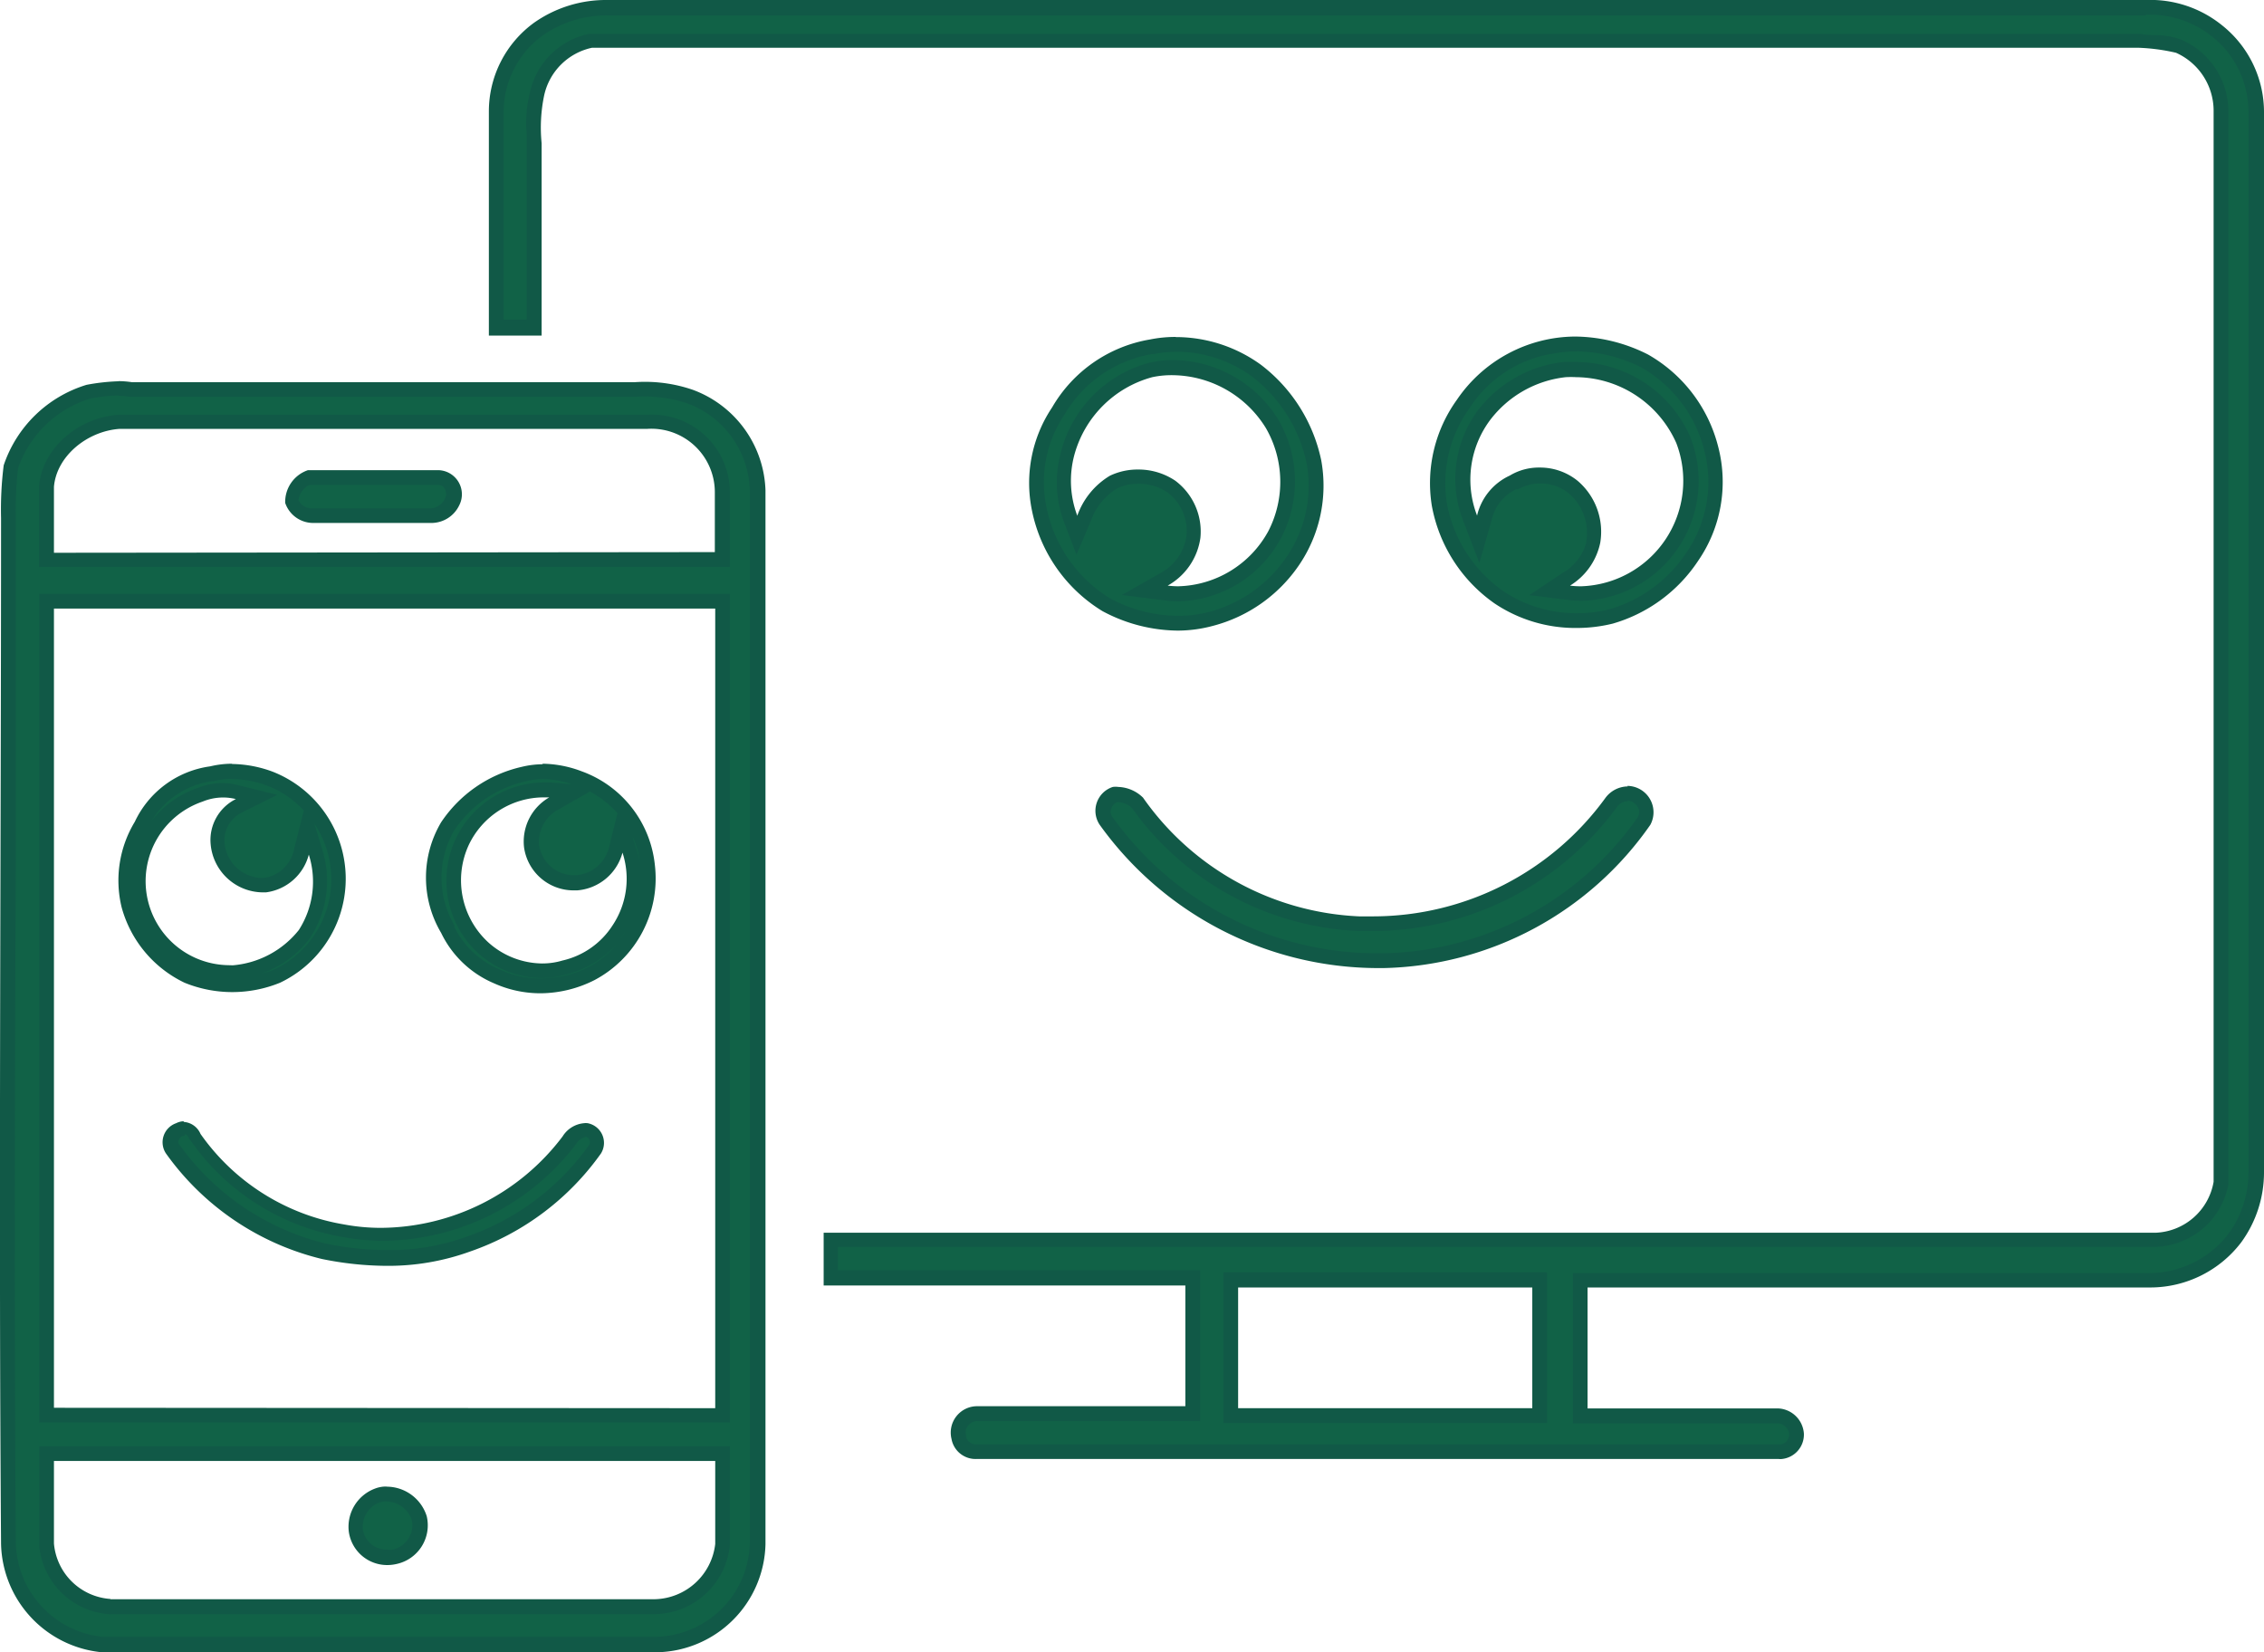 <svg xmlns="http://www.w3.org/2000/svg" viewBox="0 0 171.63 125.23"><defs><style>.cls-1{fill:#116247;}.cls-2{fill:#115947;}</style></defs><g id="Ebene_2" data-name="Ebene 2"><g id="Ebene_6" data-name="Ebene 6"><path class="cls-1" d="M135.65,110.57H74.6a1.29,1.29,0,0,1-1.36-1.08,1.32,1.32,0,0,1,.19-1.2,1.45,1.45,0,0,1,1.17-.6H91V97.4H63.53V94.51H164a5.23,5.23,0,0,0,4.94-4.27V9a5.36,5.36,0,0,0-3.19-4.9,5.41,5.41,0,0,0-1.92-.32,6.93,6.93,0,0,1-1-.1H45.37l-.06,0a5.24,5.24,0,0,0-4,4.05,8.4,8.4,0,0,0-.23,2.9c0,.28,0,.56,0,.83V25.35H38.18V9a7.74,7.74,0,0,1,3.2-6.22,8.94,8.94,0,0,1,5.2-1.61H163.23a8.09,8.09,0,0,1,5.35,1.77,7.9,7.9,0,0,1,3,6.25V89.38a8.32,8.32,0,0,1-1.61,5,8.14,8.14,0,0,1-6.41,3.21H120.35v10.27H135.4a1.5,1.5,0,0,1,1.35,1.34A1.32,1.32,0,0,1,135.65,110.57Zm-41.79-2.71h23.42V97.59H93.86Z" transform="translate(-0.56 -0.56)"/><path class="cls-2" d="M163.23,1.68a7.53,7.53,0,0,1,5,1.63l0,0,0,0a7.28,7.28,0,0,1,2.78,5.77V89.38a7.83,7.83,0,0,1-1.5,4.68,7.59,7.59,0,0,1-6,3H119.8v11.39h15.6a.94.94,0,0,1,.79.78.78.78,0,0,1-.57.81h0l-.11,0H74.6a.75.75,0,0,1-.81-.63v-.06l0-.07a.73.73,0,0,1,.14-.63.88.88,0,0,1,.71-.37H91.54V96.84H64.09V95.07H164a5.8,5.8,0,0,0,5.49-4.73V9a5.94,5.94,0,0,0-3.56-5.43,5.87,5.87,0,0,0-2.09-.35,5.69,5.69,0,0,1-1-.09l-.11,0H45.31l-.12,0a5.8,5.8,0,0,0-4.46,4.45,9.44,9.44,0,0,0-.25,3.08c0,.27,0,.54,0,.8V24.79H38.74V9a7.18,7.18,0,0,1,3-5.78,8.39,8.39,0,0,1,4.86-1.49H163.23M93.3,108.42h24.54V97H93.3v11.39M163.23.56H46.58a9.46,9.46,0,0,0-5.53,1.72A8.31,8.31,0,0,0,37.62,9v17h4V11.42a11.92,11.92,0,0,1,.19-3.62,4.72,4.72,0,0,1,3.63-3.62H162.66a14.87,14.87,0,0,1,2.86.38A4.82,4.82,0,0,1,168.37,9V90.14A4.65,4.65,0,0,1,164,94H63v4H90.42v9.15H74.6a2,2,0,0,0-1.91,2.47,1.85,1.85,0,0,0,1.91,1.53h60.8a1.06,1.06,0,0,0,.25,0,1.86,1.86,0,0,0,1.66-1.93,2.05,2.05,0,0,0-1.91-1.9H120.91V98.15h42.7a8.67,8.67,0,0,0,6.86-3.43,9,9,0,0,0,1.72-5.34V9.14A8.4,8.4,0,0,0,169,2.47,8.64,8.64,0,0,0,163.23.56ZM94.42,107.3V98.15h22.3v9.15Z" transform="translate(-0.56 -0.56)"/><path class="cls-1" d="M89.86,47.8a11.61,11.61,0,0,1-5.47-1.42,11.1,11.1,0,0,1-5-7.23,9.76,9.76,0,0,1,1.44-7.4,10.08,10.08,0,0,1,7-4.9,9.13,9.13,0,0,1,1.87-.19,10.38,10.38,0,0,1,6.11,2,11.66,11.66,0,0,1,4.36,6.9,10.07,10.07,0,0,1-1.63,7.58,10.8,10.8,0,0,1-6.17,4.35A9.79,9.79,0,0,1,89.86,47.8Zm-3-11.13a4.36,4.36,0,0,1,2.52.75A4.26,4.26,0,0,1,91,41.29a4.39,4.39,0,0,1-2.2,3.19l-1.46.84,1.66.21a8.13,8.13,0,0,0,8.2-4.5A8.7,8.7,0,0,0,97,32.68a8.89,8.89,0,0,0-7.48-4.27,7.48,7.48,0,0,0-1.71.2,9,9,0,0,0-6.32,6.3,8,8,0,0,0,.21,4.92l.49,1.31.55-1.29A5.17,5.17,0,0,1,85,37.08,4.17,4.17,0,0,1,86.81,36.67Z" transform="translate(-0.56 -0.56)"/><path class="cls-2" d="M89.69,27.22h0a9.75,9.75,0,0,1,5.77,1.87,11.18,11.18,0,0,1,4.15,6.57,9.51,9.51,0,0,1-1.55,7.16,10.25,10.25,0,0,1-5.83,4.12,9.33,9.33,0,0,1-2.37.3,11,11,0,0,1-5.16-1.33A10.56,10.56,0,0,1,79.89,39a9.16,9.16,0,0,1,1.36-7v0l0,0A9.53,9.53,0,0,1,87.9,27.4H88a8.8,8.8,0,0,1,1.72-.17M82.15,42.64l1.1-2.57a4.69,4.69,0,0,1,2-2.49,3.63,3.63,0,0,1,1.61-.35,3.88,3.88,0,0,1,2.2.65,3.65,3.65,0,0,1,1.44,3.33A3.81,3.81,0,0,1,88.53,44l-2.92,1.66,3.34.42a7,7,0,0,0,.92.06,9.05,9.05,0,0,0,7.82-4.83,9.28,9.28,0,0,0-.21-8.92,9.48,9.48,0,0,0-8-4.54,7.67,7.67,0,0,0-1.81.21A9.43,9.43,0,0,0,81,34.79,8.63,8.63,0,0,0,81.17,40l1,2.61M89.69,26.1a9.6,9.6,0,0,0-1.94.19,10.61,10.61,0,0,0-7.43,5.15,10.29,10.29,0,0,0-1.53,7.81,11.64,11.64,0,0,0,5.34,7.63,12.27,12.27,0,0,0,5.73,1.48A10.36,10.36,0,0,0,92.51,48,11.36,11.36,0,0,0,99,43.45a10.7,10.7,0,0,0,1.72-8,12.25,12.25,0,0,0-4.57-7.24,11,11,0,0,0-6.45-2.1ZM82.22,39.63A7.52,7.52,0,0,1,82,35.06a8.39,8.39,0,0,1,5.91-5.91A7,7,0,0,1,89.52,29a8.39,8.39,0,0,1,7,4,8.16,8.16,0,0,1,.19,7.82A8,8,0,0,1,89.87,45a7.13,7.13,0,0,1-.79-.05,4.92,4.92,0,0,0,2.48-3.62A4.81,4.81,0,0,0,89.66,37a5,5,0,0,0-2.85-.85,4.86,4.86,0,0,0-2.11.47,5.79,5.79,0,0,0-2.48,3.05Z" transform="translate(-0.56 -0.56)"/><path class="cls-1" d="M120.09,47.6a10.4,10.4,0,0,1-5.91-1.76,10.91,10.91,0,0,1-4.53-7.07,10.24,10.24,0,0,1,1.8-7.57,9.9,9.9,0,0,1,6.49-4.36,10.44,10.44,0,0,1,2.06-.21,11.77,11.77,0,0,1,5.24,1.31,10.55,10.55,0,0,1,5,6.68,10,10,0,0,1-1.44,8.13,11.13,11.13,0,0,1-6.17,4.54A10.91,10.91,0,0,1,120.09,47.6Zm-2.82-11.07a3.94,3.94,0,0,1,2.52.86,4.49,4.49,0,0,1,1.53,4.22,4.36,4.36,0,0,1-2,2.89l-1.25.84,1.49.19c.31,0,.62,0,.93,0a8.53,8.53,0,0,0,7.66-11.69A8.9,8.9,0,0,0,120,28.55a8.44,8.44,0,0,0-.87,0,8.86,8.86,0,0,0-6.1,3.46,8.14,8.14,0,0,0-1,7.78l.6,1.57.46-1.61a4.56,4.56,0,0,1,4.2-3.26Z" transform="translate(-0.56 -0.56)"/><path class="cls-2" d="M120,27.19a11.24,11.24,0,0,1,5,1.23,10.08,10.08,0,0,1,4.78,6.36,9.46,9.46,0,0,1-1.37,7.66,10.53,10.53,0,0,1-5.82,4.3,10,10,0,0,1-2.46.3,9.87,9.87,0,0,1-5.59-1.66,10.43,10.43,0,0,1-4.3-6.69,9.75,9.75,0,0,1,1.72-7.19,9.27,9.27,0,0,1,6.1-4.1h.08a8.64,8.64,0,0,1,1.9-.2m-7.32,16,.92-3.22a3.38,3.38,0,0,1,1.85-2.33l.08,0,.07,0a3.22,3.22,0,0,1,1.67-.44,3.37,3.37,0,0,1,2.15.72,3.94,3.94,0,0,1,1.35,3.68v.08A3.83,3.83,0,0,1,119,44l-2.5,1.67,3,.37a8.26,8.26,0,0,0,1,.06,9.09,9.09,0,0,0,8.18-12.46A9.49,9.49,0,0,0,120,28a8.52,8.52,0,0,0-.9,0,9.51,9.51,0,0,0-6.53,3.7,8.73,8.73,0,0,0-1.1,8.3l1.2,3.13M120,26.07a10.91,10.91,0,0,0-9,4.8,10.8,10.8,0,0,0-1.9,8,11.57,11.57,0,0,0,4.76,7.43,11,11,0,0,0,6.23,1.86,11.4,11.4,0,0,0,2.73-.33,11.63,11.63,0,0,0,6.48-4.77,10.54,10.54,0,0,0,1.53-8.57,11.19,11.19,0,0,0-5.34-7.06A12.44,12.44,0,0,0,120,26.07Zm-7.47,13.56a7.56,7.56,0,0,1,1-7.24,8.34,8.34,0,0,1,5.72-3.24,7.32,7.32,0,0,1,.81,0,8.38,8.38,0,0,1,7.58,5A8,8,0,0,1,120.44,45a6.2,6.2,0,0,1-.86-.05,5,5,0,0,0,2.29-3.24A5.07,5.07,0,0,0,120.15,37a4.53,4.53,0,0,0-2.88-1,4.28,4.28,0,0,0-2.26.61,4.46,4.46,0,0,0-2.48,3.05Z" transform="translate(-0.56 -0.56)"/><path class="cls-1" d="M8.27,125.23a7.91,7.91,0,0,1-7.07-7.64c-.12-17.28-.08-34.85,0-51.84q0-13,0-25.93A27.93,27.93,0,0,1,1.38,36a9,9,0,0,1,5.89-5.69A15.44,15.44,0,0,1,9.55,30a5.17,5.17,0,0,1,.91.07H48.68a10.56,10.56,0,0,1,4.16.53A7.83,7.83,0,0,1,58,37.73v79.86a7.84,7.84,0,0,1-7.64,7.64Zm-4.18-7.64a5.16,5.16,0,0,0,4.84,4.76H50.2a5.3,5.3,0,0,0,5.13-4.7v-6.9H4.09Zm0-9.73H55.34V46.13H4.09ZM9.56,32.6C6.75,32.81,4.3,35,4.09,37.49v5.56H55.34V37.92a5.49,5.49,0,0,0-2.11-4.24,5.57,5.57,0,0,0-3.6-1.09H9.56Z" transform="translate(-0.56 -0.56)"/><path class="cls-2" d="M9.55,30.57a4.25,4.25,0,0,1,.82.07H48.68a10.24,10.24,0,0,1,3.94.48l0,0h0a7.23,7.23,0,0,1,4.78,6.57v79.86a7.27,7.27,0,0,1-7.08,7.08H8.32a7.34,7.34,0,0,1-6.56-7.09c-.12-17.27-.08-34.84,0-51.83q0-13,0-25.93a27,27,0,0,1,.17-3.74,8.45,8.45,0,0,1,5.43-5.26,13.37,13.37,0,0,1,2.19-.25m-6,13H55.89V37.92A5.9,5.9,0,0,0,49.63,32H9.52c-3.13.24-5.76,2.61-6,5.4v6.17m0,64.81H55.89V45.57H3.53v62.85m5.4,14.49H50.2a5.8,5.8,0,0,0,5.69-5.22v-7.5H3.53v7.5a5.73,5.73,0,0,0,5.4,5.23m.62-93.46a15.45,15.45,0,0,0-2.43.27,9.56,9.56,0,0,0-6.28,6.1,26.87,26.87,0,0,0-.2,4c0,25.93-.19,51.85,0,77.77a8.45,8.45,0,0,0,7.63,8.2H50.39a8.39,8.39,0,0,0,8.2-8.2V37.73a8.41,8.41,0,0,0-5.53-7.63,11.13,11.13,0,0,0-4.38-.57H10.56a6.87,6.87,0,0,0-1-.08Zm-4.9,13v-5c.19-2.29,2.47-4.2,4.95-4.39h40a4.81,4.81,0,0,1,5.15,4.77v4.57Zm0,64.81V46.69H54.78V107.3Zm4.28,14.49a4.61,4.61,0,0,1-4.28-4.2V111.3H54.78v6.29a4.72,4.72,0,0,1-4.58,4.19H8.93Z" transform="translate(-0.56 -0.56)"/><path class="cls-1" d="M24.28,39.65a1.63,1.63,0,0,1-1.53-1.08A2,2,0,0,1,24,36.76h9.85a1.12,1.12,0,0,1,.95.55,1.33,1.33,0,0,1,.07,1.31,1.77,1.77,0,0,1-1.59,1Z" transform="translate(-0.56 -0.56)"/><path class="cls-2" d="M33.81,37.32a.55.55,0,0,1,.47.29.77.77,0,0,1,0,.76,1.24,1.24,0,0,1-1.09.72h-9a1.07,1.07,0,0,1-1-.62A1.5,1.5,0,0,1,24,37.32h9.77m0-1.12H23.9a2.54,2.54,0,0,0-1.72,2.48,2.24,2.24,0,0,0,2.1,1.52h9a2.34,2.34,0,0,0,2.09-1.33,1.83,1.83,0,0,0-1.52-2.67Z" transform="translate(-0.56 -0.56)"/><path class="cls-1" d="M18.18,75.24a9,9,0,0,1-3.41-.67,8.29,8.29,0,0,1-4.43-5.33,8.07,8.07,0,0,1,.89-6.07,6.9,6.9,0,0,1,5.31-3.92,6.74,6.74,0,0,1,1.6-.2,8.16,8.16,0,0,1,8.06,7.33,8.35,8.35,0,0,1-4.64,8.2A8.89,8.89,0,0,1,18.18,75.24Zm-.77-14.75a4.61,4.61,0,0,0-1.73.35,6.93,6.93,0,0,0,2.14,13.48h.4a7.71,7.71,0,0,0,5.36-2.89,7.33,7.33,0,0,0,.85-6.22l-.58-2-.5,2a3.32,3.32,0,0,1-2.76,2.44h-.25A3.46,3.46,0,0,1,17,64.55a2.9,2.9,0,0,1,1.6-2.88L20,61l-1.46-.37A4.37,4.37,0,0,0,17.41,60.49Z" transform="translate(-0.56 -0.56)"/><path class="cls-2" d="M18.14,59.61h0a7.86,7.86,0,0,1,2.7.51A7.37,7.37,0,0,1,23.59,62l-.78,3.11a2.73,2.73,0,0,1-2.25,2h-.22a2.92,2.92,0,0,1-2.76-2.66,2.35,2.35,0,0,1,1.29-2.29l2.71-1.35-2.94-.73a4.83,4.83,0,0,0-1.23-.16,5,5,0,0,0-1.9.38,7.5,7.5,0,0,0-3.45,2.47,6.41,6.41,0,0,1,4.56-3h.12a5.71,5.71,0,0,1,1.4-.17m6.19,3.31a7.55,7.55,0,0,1-3,11.14,8.06,8.06,0,0,1-1,.33A7.87,7.87,0,0,0,24,71.75l0,0,0,0A7.87,7.87,0,0,0,25,65l-.64-2.12m-6.19-4.43a7.22,7.22,0,0,0-1.68.2,7.42,7.42,0,0,0-5.71,4.2,8.59,8.59,0,0,0-1,6.48,8.94,8.94,0,0,0,4.77,5.72,9.58,9.58,0,0,0,7.24,0,8.72,8.72,0,0,0-.57-16,9.14,9.14,0,0,0-3.09-.58Zm-.32,15.27a6.37,6.37,0,0,1-1.93-12.4,4.08,4.08,0,0,1,1.52-.31,3.89,3.89,0,0,1,1,.12,3.46,3.46,0,0,0-1.91,3.43,4,4,0,0,0,3.88,3.64l.32,0a3.87,3.87,0,0,0,3.24-2.86,6.77,6.77,0,0,1-.76,5.72,7.16,7.16,0,0,1-5,2.67Z" transform="translate(-0.56 -0.56)"/><path class="cls-1" d="M41.56,75.29a7.92,7.92,0,0,1-3.32-.71,7.29,7.29,0,0,1-3.73-3.53,7.73,7.73,0,0,1,0-7.87,9.41,9.41,0,0,1,5.74-3.94,6.42,6.42,0,0,1,1.5-.19,7.74,7.74,0,0,1,2.76.55,7.9,7.9,0,0,1,5.16,6.56,8.16,8.16,0,0,1-4.26,8.23A8.58,8.58,0,0,1,41.56,75.29Zm.21-14.89a6.9,6.9,0,0,0-4.5,12.07,6.63,6.63,0,0,0,4.36,1.68,5.93,5.93,0,0,0,1.68-.24A6.65,6.65,0,0,0,47.45,71a6.83,6.83,0,0,0,.8-6l-.6-1.83L47.18,65a3.34,3.34,0,0,1-3,2.44H44a3.21,3.21,0,0,1-3.12-2.75,3.31,3.31,0,0,1,1.62-3.27l1.59-.91-1.82-.14Z" transform="translate(-0.56 -0.56)"/><path class="cls-2" d="M41.72,59.61h0A7,7,0,0,1,43.9,60l-1.62-.13h-.51a7.45,7.45,0,0,0-4.89,13,7.25,7.25,0,0,0,4.75,1.83,6.56,6.56,0,0,0,1.82-.26,7.59,7.59,0,0,0,3.84-2.29,7,7,0,0,1-2.16,1.73,8,8,0,0,1-3.57.84,7.29,7.29,0,0,1-3.1-.67A6.7,6.7,0,0,1,35,70.82l0-.07,0-.06a7.16,7.16,0,0,1,0-7.2,8.88,8.88,0,0,1,5.43-3.71,5.55,5.55,0,0,1,1.35-.17m3.49.94a7.71,7.71,0,0,1,2.1,1.65l-.67,2.7a2.79,2.79,0,0,1-2.46,2H44a2.67,2.67,0,0,1-2.57-2.28A2.77,2.77,0,0,1,42.75,62l2.46-1.4M48.52,64a6.29,6.29,0,0,1,.55,2,6.78,6.78,0,0,0-.29-1.18l-.26-.8m.61,2.55A6.38,6.38,0,0,1,49,68.94a7.51,7.51,0,0,0,.18-2.37M48,71.12c-.12.19-.25.39-.38.57l.24-.37c.05-.07.09-.14.14-.2M41.72,58.49a6.91,6.91,0,0,0-1.62.2,10,10,0,0,0-6.1,4.2,8.22,8.22,0,0,0,0,8.38,7.84,7.84,0,0,0,4,3.82,8.57,8.57,0,0,0,3.56.76,9.16,9.16,0,0,0,4.07-1,8.72,8.72,0,0,0,4.57-8.76,8.47,8.47,0,0,0-5.53-7.06,8.59,8.59,0,0,0-3-.58Zm-.09,15.1a6.2,6.2,0,0,1-4-1.55A6.39,6.39,0,0,1,36.1,64.6,6.31,6.31,0,0,1,41.77,61l.43,0a3.86,3.86,0,0,0-1.91,3.81A3.79,3.79,0,0,0,44,68.05l.32,0a3.87,3.87,0,0,0,3.43-2.86A6.36,6.36,0,0,1,47,70.7a6.13,6.13,0,0,1-3.81,2.67,5.27,5.27,0,0,1-1.52.22Z" transform="translate(-0.56 -0.56)"/><path class="cls-1" d="M104.93,73.39A25.3,25.3,0,0,1,84.4,62.76a1.13,1.13,0,0,1-.19-1.08,1.38,1.38,0,0,1,.86-.93l.24,0a2.24,2.24,0,0,1,1.47.65,21.64,21.64,0,0,0,16.77,9.12c.36,0,.74,0,1.11,0a22.42,22.42,0,0,0,18-9.22,1.57,1.57,0,0,1,1.23-.62,1.35,1.35,0,0,1,.7.2,1.52,1.52,0,0,1,.7.87,1.24,1.24,0,0,1-.13,1,24.68,24.68,0,0,1-19.74,10.59Z" transform="translate(-0.56 -0.56)"/><path class="cls-2" d="M123.93,61.25a.78.78,0,0,1,.41.12,1,1,0,0,1,.46.55.74.74,0,0,1-.07.56,24.1,24.1,0,0,1-19.28,10.34h-.52A24.71,24.71,0,0,1,84.86,62.44l0,0,0,0a.64.64,0,0,1-.07-.54.84.84,0,0,1,.46-.54h.11a1.7,1.7,0,0,1,1,.43,22.27,22.27,0,0,0,17.18,9.34c.39,0,.77,0,1.16,0a23,23,0,0,0,18.47-9.44,1,1,0,0,1,.79-.4m0-1.12a2.14,2.14,0,0,0-1.68.85,21.78,21.78,0,0,1-17.58,9c-.37,0-.74,0-1.1,0a21.14,21.14,0,0,1-16.39-9,2.81,2.81,0,0,0-1.87-.81,1.51,1.51,0,0,0-.42,0,1.9,1.9,0,0,0-1,2.86,26,26,0,0,0,21,10.87h.55a25.3,25.3,0,0,0,20.2-10.86,2,2,0,0,0-1.75-2.95Z" transform="translate(-0.56 -0.56)"/><path class="cls-1" d="M30,95.82a24.22,24.22,0,0,1-4.8-.51,19.82,19.82,0,0,1-11.47-7.78.86.86,0,0,1-.13-.74,1.09,1.09,0,0,1,.64-.7.93.93,0,0,1,.4-.11,1,1,0,0,1,.8.6,17.19,17.19,0,0,0,11.27,7.16,16,16,0,0,0,2.95.27,18,18,0,0,0,14.18-7.16,1.61,1.61,0,0,1,1.15-.76l.17,0a.9.9,0,0,1,.67.54,1,1,0,0,1-.06.92,19.54,19.54,0,0,1-9.61,7.19A17.84,17.84,0,0,1,30,95.82Z" transform="translate(-0.56 -0.56)"/><path class="cls-2" d="M14.59,86.54c.08,0,.2.1.3.29l0,.07L15,87a17.7,17.7,0,0,0,11.58,7.33,16.36,16.36,0,0,0,3.06.28,18.56,18.56,0,0,0,14.63-7.38l0,0v0a1.06,1.06,0,0,1,.7-.49H45a.35.35,0,0,1,.24.21.44.44,0,0,1,0,.37,19,19,0,0,1-9.36,7,17.29,17.29,0,0,1-5.95,1,24,24,0,0,1-4.65-.49,19.25,19.25,0,0,1-11.18-7.59.26.26,0,0,1,0-.24.51.51,0,0,1,.31-.33l0,0,0,0,.1,0m0-1.12a1.36,1.36,0,0,0-.6.15,1.53,1.53,0,0,0-.77,2.29,20.42,20.42,0,0,0,11.82,8,24.9,24.9,0,0,0,4.91.52,18.23,18.23,0,0,0,6.34-1.09,20.27,20.27,0,0,0,9.91-7.43,1.52,1.52,0,0,0-1-2.29,1.15,1.15,0,0,0-.31,0,2.13,2.13,0,0,0-1.6,1,17.38,17.38,0,0,1-13.73,6.93,15.11,15.11,0,0,1-2.85-.26,16.66,16.66,0,0,1-10.87-6.86,1.49,1.49,0,0,0-1.3-.91Z" transform="translate(-0.56 -0.56)"/><path class="cls-1" d="M29.9,118.63a2.37,2.37,0,0,1-2.4-2.06,2.57,2.57,0,0,1,1.7-2.64,1.9,1.9,0,0,1,.69-.12,2.61,2.61,0,0,1,2.42,1.82,2.43,2.43,0,0,1-.3,1.83,2.46,2.46,0,0,1-1.56,1.11A2.57,2.57,0,0,1,29.9,118.63Z" transform="translate(-0.56 -0.56)"/><path class="cls-2" d="M29.89,114.37a2.06,2.06,0,0,1,1.88,1.39,1.79,1.79,0,0,1-.24,1.4,1.88,1.88,0,0,1-1.2.86,2.1,2.1,0,0,1-.43,0,1.81,1.81,0,0,1-1.84-1.59,2,2,0,0,1,1.29-2h0l.05,0a1.33,1.33,0,0,1,.45-.07m0-1.12a2.28,2.28,0,0,0-.85.15A3.09,3.09,0,0,0,27,116.64a2.93,2.93,0,0,0,2.95,2.55,3.07,3.07,0,0,0,.67-.08,3,3,0,0,0,2.29-3.62,3.19,3.19,0,0,0-3-2.24Z" transform="translate(-0.56 -0.56)"/></g></g></svg>